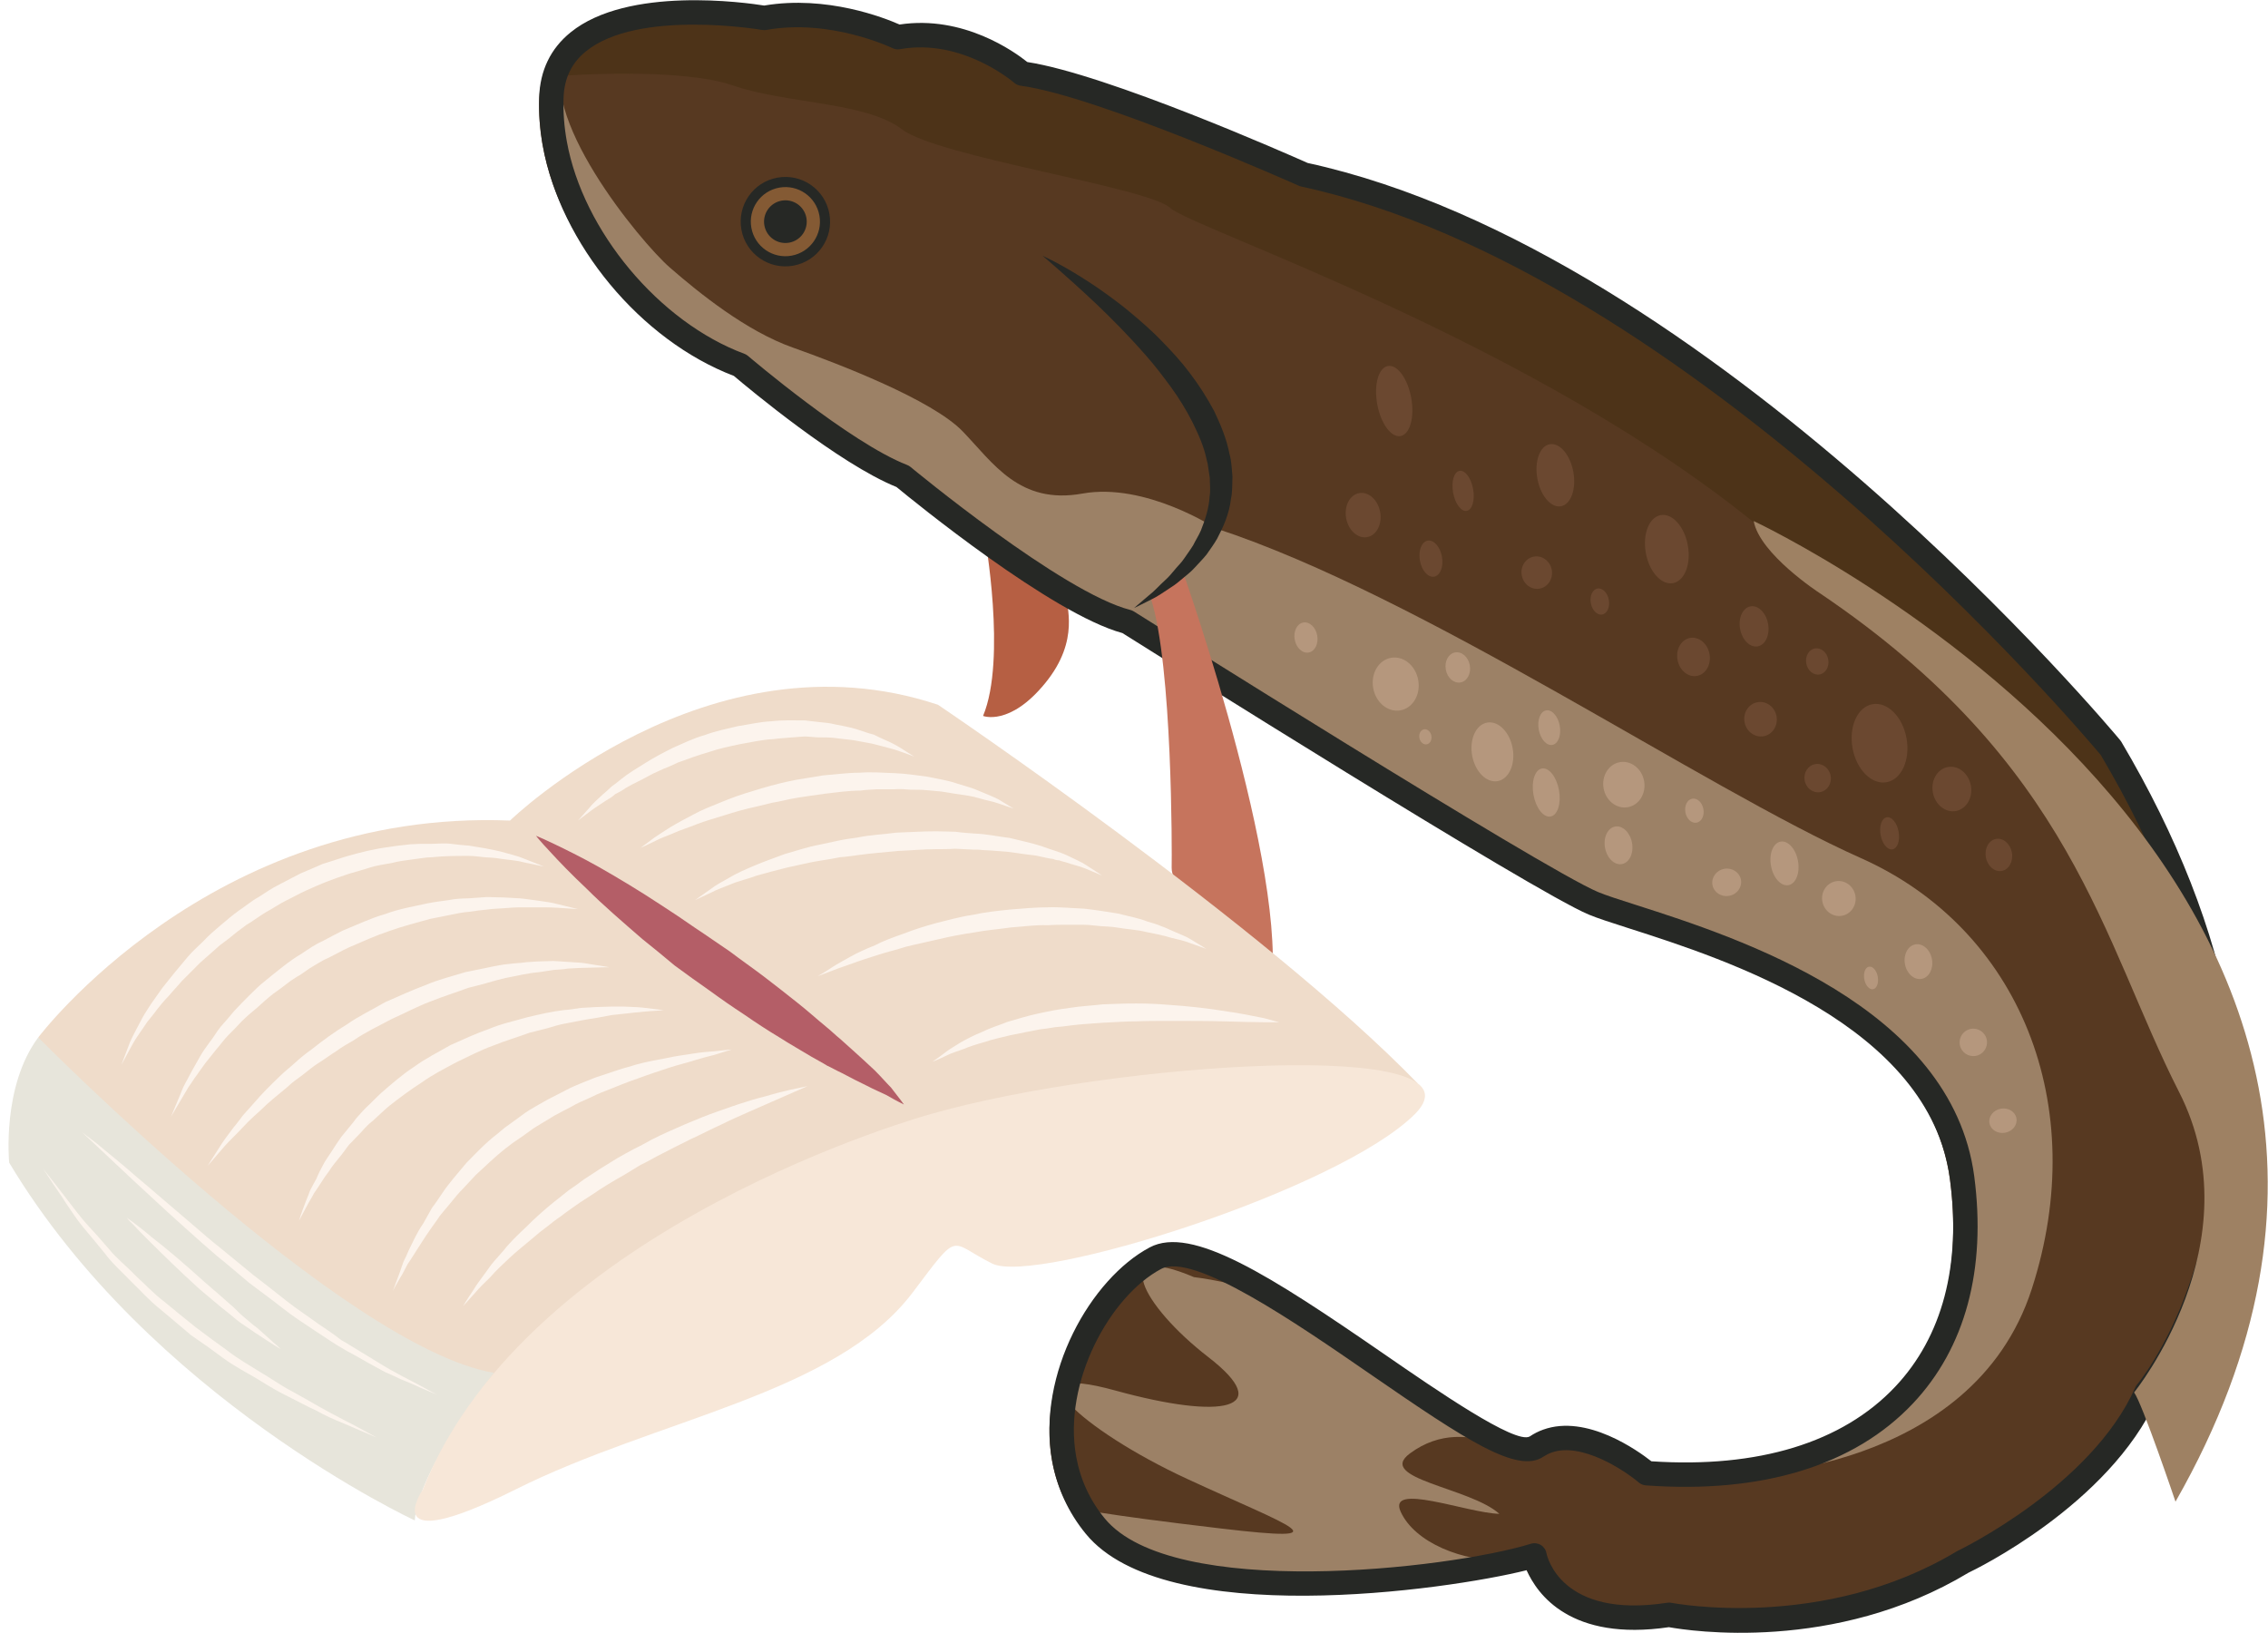 <?xml version="1.0" encoding="UTF-8" standalone="no"?>
<!-- Created with Inkscape (http://www.inkscape.org/) -->

<svg
   xmlns:dc="http://purl.org/dc/elements/1.1/"
   xmlns:cc="http://creativecommons.org/ns#"
   xmlns:rdf="http://www.w3.org/1999/02/22-rdf-syntax-ns#"
   xmlns:svg="http://www.w3.org/2000/svg"
   xmlns="http://www.w3.org/2000/svg"
   xmlns:sodipodi="http://sodipodi.sourceforge.net/DTD/sodipodi-0.dtd"
   xmlns:inkscape="http://www.inkscape.org/namespaces/inkscape"
   width="1344.863mm"
   height="968.295mm"
   viewBox="0 0 1344.863 968.295"
   version="1.1"
   id="svg8"
   inkscape:version="0.92.4 (5da689c313, 2019-01-14)"
   sodipodi:docname="Mník filet.svg">
  <defs
     id="defs2">
    <style
       type="text/css"
       id="style2">
   <![CDATA[
    .fil2 {fill:#F7E7D8;fill-rule:nonzero}
    .fil1 {fill:#E7E5DB;fill-rule:nonzero}
    .fil7 {fill:black;fill-rule:nonzero}
    .fil10 {fill:#3D3633;fill-rule:nonzero}
    .fil9 {fill:#3F3936;fill-rule:nonzero}
    .fil6 {fill:#443D3A;fill-rule:nonzero}
    .fil5 {fill:#9E8F85;fill-rule:nonzero}
    .fil8 {fill:#AAA5A2;fill-rule:nonzero}
    .fil3 {fill:#B45E67;fill-rule:nonzero}
    .fil0 {fill:#EFDCCA;fill-rule:nonzero}
    .fil4 {fill:#FCF4ED;fill-rule:nonzero}
   ]]>
  </style>
    <style
       type="text/css"
       id="style2-9">
   <![CDATA[
    .fil18 {fill:#201C11;fill-rule:nonzero}
    .fil16 {fill:#3D2D0E;fill-rule:nonzero}
    .fil10 {fill:#442F1E;fill-rule:nonzero}
    .fil22 {fill:#514424;fill-rule:nonzero}
    .fil15 {fill:#544219;fill-rule:nonzero}
    .fil9 {fill:#605232;fill-rule:nonzero}
    .fil20 {fill:#756740;fill-rule:nonzero}
    .fil25 {fill:#77644D;fill-rule:nonzero}
    .fil17 {fill:#846939;fill-rule:nonzero}
    .fil24 {fill:#876348;fill-rule:nonzero}
    .fil12 {fill:#938675;fill-rule:nonzero}
    .fil8 {fill:#998C6C;fill-rule:nonzero}
    .fil19 {fill:#9B7359;fill-rule:nonzero}
    .fil11 {fill:#9E9078;fill-rule:nonzero}
    .fil13 {fill:#A7A090;fill-rule:nonzero}
    .fil14 {fill:#BCB5A4;fill-rule:nonzero}
    .fil3 {fill:#BDAA88;fill-rule:nonzero}
    .fil4 {fill:#CCB081;fill-rule:nonzero}
    .fil6 {fill:#CFB484;fill-rule:nonzero}
    .fil23 {fill:#D6C5AE;fill-rule:nonzero}
    .fil5 {fill:#D9A882;fill-rule:nonzero}
    .fil21 {fill:#E2D8C3;fill-rule:nonzero}
    .fil7 {fill:#E6C0A8;fill-rule:nonzero}
    .fil1 {fill:#EBD1A4;fill-rule:nonzero}
    .fil2 {fill:#EBDDC5;fill-rule:nonzero}
    .fil0 {fill:#F7ECD9;fill-rule:nonzero}
   ]]>
  </style>
    <style
       type="text/css"
       id="style2-1">
   <![CDATA[
    .fil12 {fill:#030002;fill-rule:nonzero}
    .fil6 {fill:#1F1D10;fill-rule:nonzero}
    .fil13 {fill:#333333;fill-rule:nonzero}
    .fil7 {fill:#533E2D;fill-rule:nonzero}
    .fil2 {fill:#5B4332;fill-rule:nonzero}
    .fil10 {fill:#8E6339;fill-rule:nonzero}
    .fil9 {fill:#93792F;fill-rule:nonzero}
    .fil8 {fill:#937F4C;fill-rule:nonzero}
    .fil0 {fill:#9E9087;fill-rule:nonzero}
    .fil5 {fill:#AD8253;fill-rule:nonzero}
    .fil11 {fill:#B27C42;fill-rule:nonzero}
    .fil4 {fill:#BDAF80;fill-rule:nonzero}
    .fil3 {fill:#D15924;fill-rule:nonzero}
    .fil1 {fill:#F2E6DF;fill-rule:nonzero}
    .fil14 {fill:white;fill-rule:nonzero}
   ]]>
  </style>
    <style
       type="text/css"
       id="style2-2">
   <![CDATA[
    .fil2 {fill:#F7E7D8;fill-rule:nonzero}
    .fil1 {fill:#E7E5DB;fill-rule:nonzero}
    .fil7 {fill:black;fill-rule:nonzero}
    .fil10 {fill:#3D3633;fill-rule:nonzero}
    .fil9 {fill:#3F3936;fill-rule:nonzero}
    .fil6 {fill:#443D3A;fill-rule:nonzero}
    .fil5 {fill:#9E8F85;fill-rule:nonzero}
    .fil8 {fill:#AAA5A2;fill-rule:nonzero}
    .fil3 {fill:#B45E67;fill-rule:nonzero}
    .fil0 {fill:#EFDCCA;fill-rule:nonzero}
    .fil4 {fill:#FCF4ED;fill-rule:nonzero}
   ]]>
  </style>
    <style
       type="text/css"
       id="style2-5">
   <![CDATA[
    .fil1 {fill:#DB9D77;fill-rule:nonzero}
    .fil2 {fill:#CE8963;fill-rule:nonzero}
    .fil0 {fill:#DEB194;fill-rule:nonzero}
    .fil4 {fill:#EACED5;fill-rule:nonzero}
    .fil3 {fill:#EFD8DB;fill-rule:nonzero}
   ]]>
  </style>
    <style
       type="text/css"
       id="style2-0">
   <![CDATA[
    .fil18 {fill:#201C11;fill-rule:nonzero}
    .fil16 {fill:#3D2D0E;fill-rule:nonzero}
    .fil10 {fill:#442F1E;fill-rule:nonzero}
    .fil22 {fill:#514424;fill-rule:nonzero}
    .fil15 {fill:#544219;fill-rule:nonzero}
    .fil9 {fill:#605232;fill-rule:nonzero}
    .fil20 {fill:#756740;fill-rule:nonzero}
    .fil25 {fill:#77644D;fill-rule:nonzero}
    .fil17 {fill:#846939;fill-rule:nonzero}
    .fil24 {fill:#876348;fill-rule:nonzero}
    .fil12 {fill:#938675;fill-rule:nonzero}
    .fil8 {fill:#998C6C;fill-rule:nonzero}
    .fil19 {fill:#9B7359;fill-rule:nonzero}
    .fil11 {fill:#9E9078;fill-rule:nonzero}
    .fil13 {fill:#A7A090;fill-rule:nonzero}
    .fil14 {fill:#BCB5A4;fill-rule:nonzero}
    .fil3 {fill:#BDAA88;fill-rule:nonzero}
    .fil4 {fill:#CCB081;fill-rule:nonzero}
    .fil6 {fill:#CFB484;fill-rule:nonzero}
    .fil23 {fill:#D6C5AE;fill-rule:nonzero}
    .fil5 {fill:#D9A882;fill-rule:nonzero}
    .fil21 {fill:#E2D8C3;fill-rule:nonzero}
    .fil7 {fill:#E6C0A8;fill-rule:nonzero}
    .fil1 {fill:#EBD1A4;fill-rule:nonzero}
    .fil2 {fill:#EBDDC5;fill-rule:nonzero}
    .fil0 {fill:#F7ECD9;fill-rule:nonzero}
   ]]>
  </style>
    <style
       type="text/css"
       id="style2-4">
   <![CDATA[
    .fil2 {fill:#F7E7D8;fill-rule:nonzero}
    .fil1 {fill:#E7E5DB;fill-rule:nonzero}
    .fil7 {fill:black;fill-rule:nonzero}
    .fil10 {fill:#3D3633;fill-rule:nonzero}
    .fil9 {fill:#3F3936;fill-rule:nonzero}
    .fil6 {fill:#443D3A;fill-rule:nonzero}
    .fil5 {fill:#9E8F85;fill-rule:nonzero}
    .fil8 {fill:#AAA5A2;fill-rule:nonzero}
    .fil3 {fill:#B45E67;fill-rule:nonzero}
    .fil0 {fill:#EFDCCA;fill-rule:nonzero}
    .fil4 {fill:#FCF4ED;fill-rule:nonzero}
   ]]>
  </style>
  </defs>
  <sodipodi:namedview
     id="base"
     pagecolor="#ffffff"
     bordercolor="#666666"
     borderopacity="1.0"
     inkscape:pageopacity="0.0"
     inkscape:pageshadow="2"
     inkscape:zoom="0.0875"
     inkscape:cx="2182.6686"
     inkscape:cy="1928.8975"
     inkscape:document-units="mm"
     inkscape:current-layer="g3575"
     showgrid="false"
     inkscape:window-width="1920"
     inkscape:window-height="1001"
     inkscape:window-x="-9"
     inkscape:window-y="-9"
     inkscape:window-maximized="1" />
  <g
     inkscape:label="Vrstva 1"
     inkscape:groupmode="layer"
     id="layer1"
     transform="translate(622.172,286.207)">
    <g
       id="g3575"
       transform="matrix(1.894,0,0,-1.894,-131.428,292.18)">
 
 
 

 
 

 
 

 
 
 

 
 

 
 
<g
   id="g3103"
   transform="matrix(3.469,0,0,3.469,49.177,137.608)">
  <path
     d="m 0,0 c 0,0 2.004,-11.105 -0.145,-16.249 0,0 2.413,-0.963 5.617,2.973 3.206,3.935 1.806,7.038 1.931,7.899 L 5.466,0.705 Z"
     style="fill:#b65f43;fill-opacity:1;fill-rule:nonzero;stroke:none"
     id="path3105"
     inkscape:connector-curvature="0" />
</g>
<g
   id="g3107"
   transform="matrix(3.469,0,0,3.469,-23.646,299.112)">
  <path
     d="m 0,0 c 0,0 -18.868,3.307 -19.211,-7.196 -0.341,-10.504 8.247,-20.887 17.039,-24.149 0,0 9.262,-7.928 14.676,-10.026 0,0 13.82,-11.491 20.267,-13.124 0,0 36.921,-23.261 42.065,-25.409 5.142,-2.149 31.007,-7.546 33.275,-24.758 2.268,-17.21 -8.627,-28.126 -28.467,-26.674 0,0 -5.051,4.312 -8.969,2.895 -0.335,-0.12 -0.661,-0.283 -0.975,-0.495 -3.99,-2.678 -28.012,20.394 -34.392,17.006 -6.38,-3.389 -12.232,-15.912 -5.422,-24.193 6.808,-8.279 33.006,-4.668 39.631,-2.634 0,0 1.271,-7.043 12.154,-5.358 0,0 13.931,-2.799 26.543,4.792 0,0 12.367,5.867 16.538,15.291 0,0 18.49,21.517 -3.226,58.15 0,0 -36.156,43.816 -72.825,51.739 0,0 -18.256,8.173 -25.419,9.117 0,0 -4.991,4.413 -11.219,3.288 0,0 -5.831,2.86 -12.063,1.738"
     style="fill:#573921;fill-opacity:1;fill-rule:nonzero;stroke:none"
     id="path3109"
     inkscape:connector-curvature="0" />
</g>
<g
   id="g3111"
   transform="matrix(3.469,0,0,3.469,284.696,-156.578)">
  <path
     d="m 0,0 c 0,0 21.22,0.195 26.606,16.829 5.389,16.636 -1.115,32.521 -15.409,38.891 -14.296,6.37 -39.506,23.634 -58.231,29.762 0,0 -6.345,4.168 -12.034,3.142 -5.688,-1.027 -8.046,2.742 -10.799,5.602 -2.754,2.859 -11.169,6.094 -15.354,7.578 -4.18,1.481 -8.436,4.909 -11.092,7.224 -2.656,2.32 -12.315,13.999 -9.354,19.288 0,0 -5.87,-7.77 7.406,-22.435 0,0 3.187,-3.716 8.298,-5.682 0,0 10.442,-8.275 14.673,-10.028 0,0 11.706,-9.074 20.269,-13.122 0,0 15.374,-9.252 17.023,-10.632 0,0 23.22,-13.988 25.04,-14.777 0,0 15.627,-4.452 24.899,-10.888 0,0 7.834,-5.439 8.302,-15.003 0,0 0.922,-11.302 -4.293,-17.277 C 15.95,8.472 10.932,1.415 0,0"
     style="fill:#9c8166;fill-opacity:1;fill-rule:nonzero;stroke:none"
     id="path3113"
     inkscape:connector-curvature="0" />
</g>
<g
   id="g3115"
   transform="matrix(3.469,0,0,3.469,213.455,-147.129)">
  <path
     d="m 0,0 c 0,0 6.472,-7.968 0.231,-10.585 0,0 -30.436,-6.985 -39.103,4.875 0,0 1.576,-0.462 12.816,-1.788 11.24,-1.328 6.516,0.057 -3.048,4.483 -9.561,4.426 -16.282,10.674 -6.47,7.969 9.809,-2.704 14.472,-1.678 8.406,3.01 -6.067,4.685 -8.979,10.497 -1.304,7.222 0,0 4.38,-0.515 6.66,-1.782 0,0 18.136,-11.642 21.812,-13.404"
     style="fill:#9c8166;fill-opacity:1;fill-rule:nonzero;stroke:none"
     id="path3117"
     inkscape:connector-curvature="0" />
</g>
<g
   id="g3119"
   transform="matrix(3.469,0,0,3.469,-10.727,222.207)">
  <path
     d="m 0,0 c -2.194,-0.396 -4.293,1.062 -4.688,3.255 -0.396,2.193 1.06,4.293 3.253,4.689 C 0.759,8.34 2.858,6.882 3.253,4.688 3.649,2.495 2.192,0.396 0,0"
     style="fill:#262825;fill-opacity:1;fill-rule:nonzero;stroke:none"
     id="path3121"
     inkscape:connector-curvature="0" />
</g>
<g
   id="g3123"
   transform="matrix(3.469,0,0,3.469,233.994,-156.999)">
  <path
     d="m 0,0 c -3.799,0.932 -9.496,6.116 -14.901,2.116 -3.095,-2.291 5.438,-3.068 8.073,-5.449 -2.88,0.064 -10.164,2.915 -8.896,0.171 2.567,-5.552 17.204,-6.933 16.603,2.293 0.921,-1.33 1.905,-2.612 2.954,-3.846"
     style="fill:#573921;fill-opacity:1;fill-rule:nonzero;stroke:none"
     id="path3125"
     inkscape:connector-curvature="0" />
</g>
<g
   id="g3127"
   transform="matrix(3.469,0,0,3.469,-11.293,225.334)">
  <path
     d="m 0,0 c -1.695,-0.307 -3.317,0.82 -3.625,2.517 -0.306,1.696 0.82,3.317 2.517,3.624 C 0.588,6.446 2.21,5.322 2.516,3.625 2.822,1.929 1.695,0.306 0,0"
     style="fill:#845a34;fill-opacity:1;fill-rule:nonzero;stroke:none"
     id="path3129"
     inkscape:connector-curvature="0" />
</g>
<g
   id="g3131"
   transform="matrix(3.469,0,0,3.469,-12.031,229.406)">
  <path
     d="M 0,0 C -1.048,-0.188 -2.049,0.507 -2.237,1.555 -2.427,2.603 -1.73,3.603 -0.683,3.792 0.364,3.981 1.365,3.285 1.555,2.239 1.743,1.192 1.049,0.19 0,0"
     style="fill:#262825;fill-opacity:1;fill-rule:nonzero;stroke:none"
     id="path3133"
     inkscape:connector-curvature="0" />
</g>
<g
   id="g3135"
   transform="matrix(3.469,0,0,3.469,-82.594,281.68)">
  <path
     d="m 0,0 c 0,0 10.488,0.775 15.262,-0.881 4.774,-1.655 12.01,-1.468 15.258,-3.958 3.247,-2.491 22.198,-5.224 24.214,-7.097 2.016,-1.873 33.243,-12.177 53.654,-29.19 l 23.092,-17.926 13.735,-21.854 3.836,-2.662 c 0,0 -5.174,16.266 -9.448,22.906 0,0 -19.69,22.316 -33.096,31.503 0,0 -18.665,15.089 -38.82,19.842 0,0 -18.145,8.332 -26.33,9.51 0,0 -5.397,4.34 -11.221,3.288 0,0 -6.31,3.195 -12.06,1.738 0,0 -11.888,2.332 -16.718,-1.898 C 1.358,3.321 -1.167,1.048 0,0"
     style="fill:#4d3318;fill-opacity:1;fill-rule:nonzero;stroke:none"
     id="path3137"
     inkscape:connector-curvature="0" />
</g>
<g
   id="g3139"
   transform="matrix(3.469,0,0,3.469,398.601,69.01)">
  <path
     d="m 0,0 c -1.593,1.905 -36.928,43.688 -72.156,51.302 -0.075,0.015 -0.147,0.039 -0.218,0.071 -0.18,0.082 -18.189,8.116 -25.112,9.03 -0.215,0.027 -0.419,0.12 -0.582,0.266 -0.047,0.039 -4.689,4.043 -10.3,3.029 -0.23,-0.041 -0.469,-0.008 -0.679,0.094 -0.055,0.029 -5.598,2.687 -11.381,1.643 -0.127,-0.023 -0.257,-0.022 -0.385,0 -0.112,0.02 -11.193,1.9 -15.906,-1.935 -1.298,-1.055 -1.958,-2.433 -2.016,-4.213 -0.04,-1.279 0.058,-2.595 0.297,-3.914 1.457,-8.08 8.346,-16.318 16.024,-19.165 0.122,-0.045 0.235,-0.111 0.333,-0.196 0.092,-0.078 9.184,-7.83 14.358,-9.839 0.112,-0.043 0.215,-0.103 0.306,-0.178 0.136,-0.114 13.702,-11.349 19.835,-12.903 0.111,-0.028 0.218,-0.074 0.316,-0.135 0.37,-0.232 36.9,-23.236 41.901,-25.325 0.72,-0.303 1.917,-0.684 3.43,-1.168 9.178,-2.94 28.454,-9.132 30.514,-24.462 1.108,-8.42 -0.805,-15.519 -5.533,-20.527 -5.283,-5.602 -13.621,-8.158 -24.108,-7.39 -0.232,0.018 -0.455,0.109 -0.632,0.261 -1.275,1.083 -5.172,3.676 -7.881,2.697 -0.258,-0.094 -0.503,-0.219 -0.734,-0.372 -2.331,-1.563 -6.947,1.472 -15.581,7.427 -6.761,4.664 -16.024,11.052 -18.911,9.52 -4.619,-2.455 -8.88,-10.217 -7.669,-16.931 0.376,-2.083 1.244,-3.964 2.581,-5.59 6.072,-7.383 30.952,-4.586 38.457,-2.283 0.302,0.094 0.629,0.052 0.898,-0.111 0.268,-0.163 0.454,-0.434 0.509,-0.746 0.047,-0.235 1.29,-5.951 10.903,-4.464 0.127,0.02 0.258,0.017 0.385,-0.01 0.134,-0.025 13.679,-2.613 25.758,4.658 0.215,0.106 12.146,5.862 16.1,14.792 0.042,0.097 0.101,0.189 0.171,0.271 0.1,0.115 9.939,11.936 6.228,32.496 C 8.106,-16.463 4.902,-8.287 0,0 m -140.604,54.98 v 0.001 c -0.266,1.472 -0.377,2.945 -0.331,4.378 0.08,2.421 1.03,4.391 2.829,5.852 5.177,4.207 15.849,2.686 17.479,2.426 5.651,0.952 10.864,-1.115 12.218,-1.713 5.757,0.874 10.387,-2.467 11.531,-3.385 7.213,-1.102 23.677,-8.386 25.3,-9.109 C -34.997,45.45 1.389,1.779 1.752,1.338 1.789,1.295 1.821,1.249 1.851,1.2 c 5.06,-8.541 8.371,-16.989 9.836,-25.109 3.74,-20.719 -5.441,-32.754 -6.618,-34.192 -4.343,-9.599 -16.49,-15.453 -17.007,-15.696 -12.077,-7.274 -25.207,-5.245 -27.037,-4.916 -8.885,-1.307 -11.9,2.999 -12.835,5.142 -7.234,-1.812 -32.638,-5.416 -39.779,3.269 -1.578,1.919 -2.603,4.14 -3.047,6.599 -1.416,7.844 3.502,16.45 8.804,19.265 3.784,2.01 10.847,-2.515 21.191,-9.651 4.706,-3.245 11.817,-8.148 13.106,-7.412 0.378,0.255 0.786,0.463 1.213,0.615 3.931,1.422 8.559,-1.908 9.764,-2.855 9.641,-0.641 17.244,1.683 22.003,6.726 4.259,4.51 5.97,10.988 4.949,18.729 -1.844,13.935 -20.24,19.849 -28.998,22.651 -1.566,0.502 -2.802,0.898 -3.609,1.235 -5.058,2.113 -39.212,23.596 -42.084,25.404 -6.393,1.745 -18.861,11.922 -20.391,13.183 -5.22,2.105 -13.427,8.968 -14.675,10.026 -8.408,3.205 -15.642,11.906 -17.241,20.767"
     style="fill:#262825;fill-opacity:1;fill-rule:nonzero;stroke:none"
     id="path3141"
     inkscape:connector-curvature="0" />
</g>
<g
   id="g3143"
   transform="matrix(3.469,0,0,3.469,289.944,142.249)">
  <path
     d="m 0,0 c 0,0 69.944,-32.682 38.067,-88.498 0,0 -2.999,8.874 -3.736,9.858 0,0 10.981,13.544 4.056,27.119 -6.924,13.57 -9.54,29.6 -32.463,45.04 0,0 -5.387,3.502 -5.924,6.481"
     style="fill:#9e8163;fill-opacity:1;fill-rule:nonzero;stroke:none"
     id="path3145"
     inkscape:connector-curvature="0" />
</g>
<g
   id="g3147"
   transform="matrix(3.469,0,0,3.469,264.666,122.809)">
  <path
     d="M 0,0 C -1.048,-0.189 -2.144,1.032 -2.45,2.729 -2.756,4.424 -2.155,5.949 -1.107,6.14 -0.061,6.329 1.036,5.108 1.342,3.413 1.648,1.718 1.049,0.188 0,0"
     style="fill:#6b4830;fill-opacity:1;fill-rule:nonzero;stroke:none"
     id="path3149"
     inkscape:connector-curvature="0" />
</g>
<g
   id="g3151"
   transform="matrix(3.469,0,0,3.469,291.197,103.016)">
  <path
     d="m 0,0 c -0.697,-0.126 -1.408,0.582 -1.589,1.577 -0.18,0.998 0.241,1.907 0.938,2.034 C 0.047,3.737 0.758,3.032 0.938,2.035 1.118,1.037 0.699,0.126 0,0"
     style="fill:#6b4830;fill-opacity:1;fill-rule:nonzero;stroke:none"
     id="path3153"
     inkscape:connector-curvature="0" />
</g>
<g
   id="g3155"
   transform="matrix(3.469,0,0,3.469,310.577,94.227)">
  <path
     d="M 0,0 C -0.55,-0.1 -1.087,0.346 -1.204,0.995 -1.32,1.643 -0.972,2.248 -0.424,2.348 0.125,2.445 0.664,2 0.78,1.353 0.897,0.704 0.549,0.099 0,0"
     style="fill:#6b4830;fill-opacity:1;fill-rule:nonzero;stroke:none"
     id="path3157"
     inkscape:connector-curvature="0" />
</g>
<g
   id="g3159"
   transform="matrix(3.469,0,0,3.469,272.173,93.763)">
  <path
     d="M 0,0 C -0.798,-0.144 -1.583,0.508 -1.754,1.455 -1.925,2.4 -1.417,3.285 -0.619,3.43 0.179,3.573 0.964,2.921 1.135,1.977 1.305,1.029 0.798,0.144 0,0"
     style="fill:#6b4830;fill-opacity:1;fill-rule:nonzero;stroke:none"
     id="path3161"
     inkscape:connector-curvature="0" />
</g>
<g
   id="g3163"
   transform="matrix(3.469,0,0,3.469,293.044,74.885)">
  <path
     d="M 0,0 C -0.798,-0.144 -1.567,0.428 -1.721,1.275 -1.874,2.122 -1.351,2.927 -0.553,3.07 0.244,3.215 1.014,2.645 1.168,1.796 1.321,0.949 0.799,0.145 0,0"
     style="fill:#6b4830;fill-opacity:1;fill-rule:nonzero;stroke:none"
     id="path3165"
     inkscape:connector-curvature="0" />
</g>
<g
   id="g3167"
   transform="matrix(3.469,0,0,3.469,229.593,146.881)">
  <path
     d="M 0,0 C -0.896,-0.163 -1.851,0.96 -2.129,2.505 -2.409,4.052 -1.905,5.437 -1.01,5.599 -0.112,5.76 0.841,4.638 1.121,3.092 1.4,1.546 0.898,0.162 0,0"
     style="fill:#6b4830;fill-opacity:1;fill-rule:nonzero;stroke:none"
     id="path3169"
     inkscape:connector-curvature="0" />
</g>
<g
   id="g3171"
   transform="matrix(3.469,0,0,3.469,200.1,145.438)">
  <path
     d="M 0,0 C -0.499,-0.091 -1.049,0.646 -1.229,1.644 -1.408,2.641 -1.15,3.522 -0.651,3.611 -0.153,3.702 0.397,2.967 0.576,1.969 0.758,0.972 0.5,0.091 0,0"
     style="fill:#6b4830;fill-opacity:1;fill-rule:nonzero;stroke:none"
     id="path3173"
     inkscape:connector-curvature="0" />
</g>
<g
   id="g3175"
   transform="matrix(3.469,0,0,3.469,222.929,121.101)">
  <path
     d="M 0,0 C -0.748,-0.137 -1.471,0.4 -1.614,1.201 -1.76,1.997 -1.27,2.754 -0.521,2.889 0.227,3.023 0.949,2.486 1.094,1.689 1.237,0.89 0.747,0.134 0,0"
     style="fill:#6b4830;fill-opacity:1;fill-rule:nonzero;stroke:none"
     id="path3177"
     inkscape:connector-curvature="0" />
</g>
<g
   id="g3179"
   transform="matrix(3.469,0,0,3.469,242.508,112.99)">
  <path
     d="M 0,0 C -0.449,-0.082 -0.907,0.379 -1.025,1.026 -1.143,1.673 -0.873,2.267 -0.424,2.347 0.023,2.429 0.483,1.968 0.601,1.319 0.717,0.673 0.447,0.079 0,0"
     style="fill:#6b4830;fill-opacity:1;fill-rule:nonzero;stroke:none"
     id="path3181"
     inkscape:connector-curvature="0" />
</g>
<g
   id="g3183"
   transform="matrix(3.469,0,0,3.469,331.545,60.489)">
  <path
     d="M 0,0 C -1.346,-0.243 -2.722,1.137 -3.073,3.082 -3.424,5.025 -2.617,6.8 -1.271,7.041 0.074,7.285 1.451,5.906 1.802,3.962 2.153,2.016 1.346,0.242 0,0"
     style="fill:#6b4830;fill-opacity:1;fill-rule:nonzero;stroke:none"
     id="path3185"
     inkscape:connector-curvature="0" />
</g>
<g
   id="g3187"
   transform="matrix(3.469,0,0,3.469,353.225,51.467)">
  <path
     d="m 0,0 c -0.946,-0.172 -1.875,0.581 -2.074,1.678 -0.198,1.095 0.41,2.124 1.358,2.295 C 0.23,4.145 1.159,3.392 1.358,2.297 1.556,1.199 0.948,0.171 0,0"
     style="fill:#6b4830;fill-opacity:1;fill-rule:nonzero;stroke:none"
     id="path3189"
     inkscape:connector-curvature="0" />
</g>
<g
   id="g3191"
   transform="matrix(3.469,0,0,3.469,367.611,32.714)">
  <path
     d="M 0,0 C -0.649,-0.117 -1.291,0.435 -1.436,1.233 -1.579,2.031 -1.171,2.772 -0.521,2.89 0.125,3.007 0.768,2.455 0.912,1.658 1.056,0.858 0.647,0.117 0,0"
     style="fill:#6b4830;fill-opacity:1;fill-rule:nonzero;stroke:none"
     id="path3193"
     inkscape:connector-curvature="0" />
</g>
<g
   id="g3195"
   transform="matrix(3.469,0,0,3.469,333.399,39.477)">
  <path
     d="M 0,0 C -0.448,-0.08 -0.929,0.501 -1.075,1.298 -1.218,2.097 -0.971,2.809 -0.521,2.89 -0.073,2.971 0.407,2.391 0.553,1.591 0.696,0.794 0.449,0.081 0,0"
     style="fill:#6b4830;fill-opacity:1;fill-rule:nonzero;stroke:none"
     id="path3197"
     inkscape:connector-curvature="0" />
</g>
<g
   id="g3199"
   transform="matrix(3.469,0,0,3.469,310.76,57.389)">
  <path
     d="M 0,0 C -0.648,-0.117 -1.275,0.354 -1.401,1.05 -1.526,1.749 -1.104,2.41 -0.457,2.526 0.19,2.644 0.819,2.173 0.944,1.475 1.071,0.776 0.647,0.116 0,0"
     style="fill:#6b4830;fill-opacity:1;fill-rule:nonzero;stroke:none"
     id="path3201"
     inkscape:connector-curvature="0" />
</g>
<g
   id="g3203"
   transform="matrix(3.469,0,0,3.469,168.923,137.225)">
  <path
     d="m 0,0 c -0.85,-0.154 -1.697,0.611 -1.895,1.709 -0.2,1.096 0.327,2.108 1.176,2.262 C 0.129,4.124 0.976,3.359 1.174,2.263 1.373,1.165 0.847,0.152 0,0"
     style="fill:#6b4830;fill-opacity:1;fill-rule:nonzero;stroke:none"
     id="path3205"
     inkscape:connector-curvature="0" />
</g>
<g
   id="g3207"
   transform="matrix(3.469,0,0,3.469,189.912,124.838)">
  <path
     d="m 0,0 c -0.55,-0.099 -1.126,0.55 -1.287,1.447 -0.161,0.896 0.15,1.705 0.699,1.804 C -0.039,3.35 0.538,2.701 0.7,1.805 0.86,0.908 0.548,0.1 0,0"
     style="fill:#6b4830;fill-opacity:1;fill-rule:nonzero;stroke:none"
     id="path3209"
     inkscape:connector-curvature="0" />
</g>
<g
   id="g3211"
   transform="matrix(3.469,0,0,3.469,179.379,168.862)">
  <path
     d="M 0,0 C -0.848,-0.152 -1.791,1.138 -2.106,2.884 -2.421,4.63 -1.989,6.168 -1.143,6.321 -0.293,6.475 0.648,5.184 0.964,3.438 1.278,1.691 0.848,0.153 0,0"
     style="fill:#6b4830;fill-opacity:1;fill-rule:nonzero;stroke:none"
     id="path3213"
     inkscape:connector-curvature="0" />
</g>
<g
   id="g3215"
   transform="matrix(3.469,0,0,3.469,250.561,52.67)">
  <path
     d="M 0,0 C -1.009,-0.183 -1.992,0.579 -2.194,1.7 -2.396,2.822 -1.742,3.881 -0.732,4.063 0.276,4.244 1.259,3.482 1.462,2.36 1.663,1.239 1.01,0.183 0,0"
     style="fill:#b5977d;fill-opacity:1;fill-rule:nonzero;stroke:none"
     id="path3217"
     inkscape:connector-curvature="0" />
</g>
<g
   id="g3219"
   transform="matrix(3.469,0,0,3.469,272.055,47.818)">
  <path
     d="M 0,0 C -0.447,-0.082 -0.899,0.337 -1.008,0.936 -1.115,1.535 -0.84,2.085 -0.391,2.166 0.058,2.247 0.51,1.827 0.617,1.229 0.727,0.63 0.449,0.08 0,0"
     style="fill:#b5977d;fill-opacity:1;fill-rule:nonzero;stroke:none"
     id="path3221"
     inkscape:connector-curvature="0" />
</g>
<g
   id="g3223"
   transform="matrix(3.469,0,0,3.469,248.681,34.859)">
  <path
     d="M 0,0 C -0.673,-0.12 -1.354,0.54 -1.524,1.474 -1.693,2.409 -1.284,3.266 -0.61,3.386 0.062,3.508 0.744,2.85 0.913,1.914 1.083,0.979 0.674,0.123 0,0"
     style="fill:#b5977d;fill-opacity:1;fill-rule:nonzero;stroke:none"
     id="path3225"
     inkscape:connector-curvature="0" />
</g>
<g
   id="g3227"
   transform="matrix(3.469,0,0,3.469,300.819,28.259)">
  <path
     d="M 0,0 C -0.673,-0.12 -1.379,0.66 -1.574,1.745 -1.771,2.829 -1.384,3.808 -0.71,3.929 -0.038,4.05 0.667,3.269 0.862,2.186 1.058,1.101 0.671,0.122 0,0"
     style="fill:#b5977d;fill-opacity:1;fill-rule:nonzero;stroke:none"
     id="path3229"
     inkscape:connector-curvature="0" />
</g>
<g
   id="g3231"
   transform="matrix(3.469,0,0,3.469,317.583,18.677)">
  <path
     d="M 0,0 C -0.822,-0.148 -1.614,0.428 -1.771,1.289 -1.926,2.147 -1.386,2.965 -0.562,3.113 0.262,3.263 1.053,2.686 1.208,1.826 1.363,0.967 0.824,0.148 0,0"
     style="fill:#b5977d;fill-opacity:1;fill-rule:nonzero;stroke:none"
     id="path3233"
     inkscape:connector-curvature="0" />
</g>
<g
   id="g3235"
   transform="matrix(3.469,0,0,3.469,282.256,24.915)">
  <path
     d="M 0,0 C -0.712,-0.128 -1.386,0.313 -1.507,0.986 -1.629,1.66 -1.15,2.31 -0.44,2.438 0.271,2.566 0.943,2.124 1.066,1.451 1.187,0.777 0.711,0.128 0,0"
     style="fill:#b5977d;fill-opacity:1;fill-rule:nonzero;stroke:none"
     id="path3237"
     inkscape:connector-curvature="0" />
</g>
<g
   id="g3239"
   transform="matrix(3.469,0,0,3.469,209.793,60.831)">
  <path
     d="m 0,0 c -1.009,-0.182 -2.043,0.854 -2.306,2.311 -0.263,1.458 0.342,2.79 1.353,2.971 C 0.056,5.464 1.087,4.429 1.35,2.971 1.614,1.514 1.009,0.183 0,0"
     style="fill:#b5977d;fill-opacity:1;fill-rule:nonzero;stroke:none"
     id="path3241"
     inkscape:connector-curvature="0" />
</g>
<g
   id="g3243"
   transform="matrix(3.469,0,0,3.469,226.347,49.753)">
  <path
     d="m 0,0 c -0.637,-0.115 -1.326,0.764 -1.542,1.959 -0.216,1.196 0.122,2.26 0.76,2.375 C -0.147,4.448 0.543,3.571 0.76,2.374 0.976,1.178 0.636,0.114 0,0"
     style="fill:#b5977d;fill-opacity:1;fill-rule:nonzero;stroke:none"
     id="path3245"
     inkscape:connector-curvature="0" />
</g>
<g
   id="g3247"
   transform="matrix(3.469,0,0,3.469,226.906,72.168)">
  <path
     d="m 0,0 c -0.522,-0.095 -1.073,0.526 -1.229,1.386 -0.154,0.861 0.144,1.635 0.668,1.73 C -0.039,3.211 0.512,2.59 0.666,1.729 0.823,0.869 0.524,0.095 0,0"
     style="fill:#b5977d;fill-opacity:1;fill-rule:nonzero;stroke:none"
     id="path3249"
     inkscape:connector-curvature="0" />
</g>
<g
   id="g3251"
   transform="matrix(3.469,0,0,3.469,179.348,82.993)">
  <path
     d="M 0,0 C -1.122,-0.203 -2.224,0.694 -2.459,2.003 -2.694,3.312 -1.978,4.537 -0.855,4.739 0.267,4.942 1.368,4.045 1.604,2.736 1.84,1.428 1.123,0.202 0,0"
     style="fill:#b5977d;fill-opacity:1;fill-rule:nonzero;stroke:none"
     id="path3253"
     inkscape:connector-curvature="0" />
</g>
<g
   id="g3255"
   transform="matrix(3.469,0,0,3.469,187.581,72.348)">
  <path
     d="M 0,0 C -0.3,-0.054 -0.597,0.207 -0.664,0.579 -0.732,0.953 -0.545,1.302 -0.245,1.355 0.054,1.409 0.353,1.148 0.419,0.775 0.486,0.402 0.299,0.054 0,0"
     style="fill:#b5977d;fill-opacity:1;fill-rule:nonzero;stroke:none"
     id="path3257"
     inkscape:connector-curvature="0" />
</g>
<g
   id="g3259"
   transform="matrix(3.469,0,0,3.469,198.155,91.723)">
  <path
     d="m 0,0 c -0.601,-0.108 -1.194,0.41 -1.328,1.158 -0.136,0.748 0.239,1.443 0.837,1.55 C 0.109,2.817 0.703,2.298 0.837,1.55 0.973,0.802 0.599,0.107 0,0"
     style="fill:#b5977d;fill-opacity:1;fill-rule:nonzero;stroke:none"
     id="path3261"
     inkscape:connector-curvature="0" />
</g>
<g
   id="g3263"
   transform="matrix(3.469,0,0,3.469,342.499,-1.085)">
  <path
     d="m 0,0 c -0.673,-0.121 -1.345,0.478 -1.5,1.337 -0.154,0.86 0.265,1.657 0.937,1.778 C 0.111,3.236 0.782,2.639 0.937,1.777 1.094,0.917 0.673,0.122 0,0"
     style="fill:#b5977d;fill-opacity:1;fill-rule:nonzero;stroke:none"
     id="path3265"
     inkscape:connector-curvature="0" />
</g>
<g
   id="g3267"
   transform="matrix(3.469,0,0,3.469,327.314,-4.313)">
  <path
     d="m 0,0 c -0.337,-0.061 -0.692,0.346 -0.793,0.906 -0.101,0.562 0.09,1.066 0.427,1.127 C -0.03,2.093 0.324,1.687 0.426,1.126 0.526,0.564 0.337,0.062 0,0"
     style="fill:#b5977d;fill-opacity:1;fill-rule:nonzero;stroke:none"
     id="path3269"
     inkscape:connector-curvature="0" />
</g>
<g
   id="g3271"
   transform="matrix(3.469,0,0,3.469,359.463,-25.191)">
  <path
     d="M 0,0 C -0.671,-0.121 -1.317,0.326 -1.438,1 -1.56,1.672 -1.112,2.317 -0.44,2.438 0.231,2.559 0.878,2.112 0.998,1.439 1.12,0.766 0.673,0.121 0,0"
     style="fill:#b5977d;fill-opacity:1;fill-rule:nonzero;stroke:none"
     id="path3273"
     inkscape:connector-curvature="0" />
</g>
<g
   id="g3275"
   transform="matrix(3.469,0,0,3.469,368.655,-49.246)">
  <path
     d="M 0,0 C -0.673,-0.12 -1.307,0.266 -1.414,0.864 -1.522,1.462 -1.063,2.046 -0.392,2.167 0.281,2.287 0.915,1.902 1.022,1.305 1.131,0.705 0.673,0.122 0,0"
     style="fill:#b5977d;fill-opacity:1;fill-rule:nonzero;stroke:none"
     id="path3277"
     inkscape:connector-curvature="0" />
</g>
<g
   id="g3279"
   transform="matrix(3.469,0,0,3.469,150.614,101.091)">
  <path
     d="M 0,0 C -0.561,-0.101 -1.125,0.422 -1.26,1.171 -1.395,1.918 -1.051,2.607 -0.489,2.708 0.072,2.811 0.637,2.285 0.771,1.538 0.906,0.79 0.561,0.102 0,0"
     style="fill:#b5977d;fill-opacity:1;fill-rule:nonzero;stroke:none"
     id="path3281"
     inkscape:connector-curvature="0" />
</g>
<g
   id="g3283"
   transform="matrix(3.469,0,0,3.469,111.513,125.567)">
  <path
     d="m 0,0 c 0,0 10.3,-29.184 7.581,-38.904 0,0 -2.727,4.261 -6.734,9.412 0,0 -1.968,1.601 -1.941,3.006 0.027,1.401 0.073,18.192 -1.864,24.275 0,0 1.257,0.785 2.958,2.211"
     style="fill:#c6745d;fill-opacity:1;fill-rule:nonzero;stroke:none"
     id="path3285"
     inkscape:connector-curvature="0" />
</g>
<g
   id="g3287"
   transform="matrix(3.469,0,0,3.469,67.306,225.293)">
  <path
     d="m 0,0 c 0,0 2.409,-1.054 5.614,-3.342 0.799,-0.573 1.657,-1.21 2.516,-1.944 0.866,-0.729 1.771,-1.517 2.633,-2.415 0.868,-0.889 1.747,-1.838 2.538,-2.897 0.798,-1.052 1.533,-2.191 2.176,-3.398 0.588,-1.235 1.13,-2.517 1.39,-3.88 0.192,-0.662 0.203,-1.37 0.27,-2.041 -0.032,-0.687 0.01,-1.365 -0.137,-2.023 -0.147,-1.332 -0.689,-2.527 -1.241,-3.579 -0.292,-0.52 -0.645,-0.98 -0.958,-1.44 -0.348,-0.43 -0.728,-0.805 -1.068,-1.182 -0.334,-0.382 -0.731,-0.665 -1.074,-0.966 -0.351,-0.294 -0.678,-0.572 -1.025,-0.784 -0.68,-0.441 -1.242,-0.854 -1.767,-1.097 -1.024,-0.528 -1.611,-0.802 -1.611,-0.802 0,0 0.493,0.438 1.358,1.16 0.45,0.338 0.903,0.864 1.475,1.382 0.292,0.257 0.555,0.575 0.83,0.905 0.267,0.337 0.609,0.639 0.862,1.031 0.259,0.388 0.554,0.772 0.81,1.192 0.217,0.444 0.498,0.869 0.701,1.343 0.378,0.955 0.72,1.976 0.785,3.074 0.094,0.54 0.012,1.104 0.014,1.665 l -0.129,0.846 c -0.026,0.286 -0.086,0.568 -0.168,0.85 -0.236,1.142 -0.739,2.258 -1.277,3.344 -0.553,1.091 -1.203,2.145 -1.925,3.139 -0.727,0.986 -1.461,1.96 -2.249,2.845 C 7.787,-7.226 6.208,-5.642 4.814,-4.312 2.009,-1.675 0,0 0,0"
     style="fill:#262825;fill-opacity:1;fill-rule:nonzero;stroke:none"
     id="path3289"
     inkscape:connector-curvature="0" />
</g>

 
 <g
   transform="matrix(0.14,0,0,-0.14,-1388.132,2245.923)"
   id="Vrstva_x0020_1">

  <g
   id="_682267304">
   <path
   d="m 8150,16181 c 0,0 385,-512 1055,-485 0,0 443,-430 957,-259 0,0 728,491 1073,847 0,0 -566,191 -590,184 -23,-7 -523,157 -523,157 0,0 -643,307 -672,307 -29,0 -385,151 -432,130 -46,-21 -425,-341 -425,-341 l -309,-301 z"
   style="fill:#efdcca;fill-rule:nonzero"
   id="path7"
   class="fil0"
   inkscape:connector-curvature="0" />

   <path
   d="m 8992,17261 c 0,0 -592,-274 -907,-800 0,0 -17,-170 65,-280 0,0 686,694 1019,750 0,0 -169,216 -177,330 z"
   style="fill:#e7e5db;fill-rule:nonzero"
   id="path9"
   class="fil1"
   inkscape:connector-curvature="0" />

   <path
   d="m 10147,16352 c 0,0 -901,246 -1137,840 0,0 -108,157 207,0 315,-158 716,-213 888,-440 108,-143 80,-114 179,-65 99,47 775,-165 945,-335 169,-171 -671,-117 -1082,0 z"
   style="fill:#f7e7d8;fill-rule:nonzero"
   id="path11"
   class="fil2"
   inkscape:connector-curvature="0" />

   <path
   d="m 9263,15730 c 0,0 15,6 40,18 25,12 60,29 101,52 42,24 89,52 139,85 25,16 50,33 76,51 26,17 51,35 78,53 25,19 51,37 76,56 25,19 49,38 73,57 23,18 45,38 67,56 10,8 20,18 30,26 10,9 20,18 29,26 18,16 34,31 49,45 14,14 26,28 36,38 19,24 29,38 29,38 0,0 -15,-7 -39,-21 -12,-6 -27,-12 -44,-21 -17,-8 -36,-18 -57,-29 -11,-5 -21,-11 -32,-16 -11,-7 -23,-13 -35,-20 -23,-14 -48,-28 -73,-44 -25,-15 -51,-32 -77,-50 -26,-17 -52,-35 -78,-54 -26,-18 -52,-37 -78,-56 -24,-20 -48,-40 -72,-59 -45,-39 -88,-76 -123,-111 -36,-34 -64,-63 -84,-85 -20,-21 -31,-35 -31,-35 z"
   style="fill:#b45e67;fill-rule:nonzero"
   id="path13"
   class="fil3"
   inkscape:connector-curvature="0" />

   <path
   d="m 9281,15799 c 0,0 -17,-4 -47,-10 -14,-4 -33,-5 -53,-8 -10,-2 -21,-2 -33,-3 -11,-1 -23,-3 -36,-3 -26,0 -53,0 -82,3 -7,0 -15,1 -22,2 -7,1 -15,2 -22,3 -15,2 -31,4 -46,8 -16,3 -32,5 -48,10 -15,5 -31,9 -47,14 -16,5 -32,11 -48,17 -16,6 -31,13 -47,20 -16,7 -31,16 -46,23 -16,8 -30,18 -45,26 -15,9 -29,20 -43,28 -14,10 -27,20 -40,31 -7,5 -13,10 -20,15 -6,5 -12,11 -18,16 -12,11 -25,21 -35,32 -11,11 -22,22 -32,32 -10,12 -20,22 -29,33 -10,10 -18,20 -26,30 -7,10 -15,19 -22,28 -13,20 -25,35 -33,50 -16,30 -25,46 -25,46 0,0 7,-18 19,-50 7,-16 17,-34 28,-55 6,-11 13,-21 20,-32 8,-11 16,-23 24,-34 9,-11 18,-23 28,-35 9,-11 20,-24 30,-36 11,-13 23,-23 35,-35 12,-13 25,-24 38,-35 13,-11 27,-23 41,-33 15,-10 29,-22 44,-30 15,-10 30,-20 46,-28 16,-8 32,-17 48,-25 17,-7 33,-14 49,-21 17,-5 34,-11 50,-16 34,-10 67,-18 99,-22 17,-3 32,-4 48,-6 8,0 16,-1 23,-1 8,0 16,0 23,0 15,0 29,-2 44,0 14,2 27,3 40,4 26,4 49,8 70,13 21,6 39,10 53,16 29,11 45,18 45,18 z"
   style="fill:#fcf4ed;fill-rule:nonzero"
   id="path15"
   class="fil4"
   inkscape:connector-curvature="0" />

   <path
   d="m 9357,15894 c 0,0 -17,-1 -46,-3 -15,-1 -32,-1 -52,-1 -10,0 -21,0 -32,0 -11,0 -22,1 -35,2 -12,1 -25,1 -38,3 -13,1 -26,3 -40,5 -14,1 -29,4 -43,7 -15,3 -29,6 -45,9 -29,8 -60,16 -91,27 -30,10 -61,24 -91,37 -15,7 -29,15 -45,23 -15,6 -29,16 -43,24 -7,5 -13,9 -20,14 -8,4 -14,9 -21,13 -13,10 -26,20 -39,29 -13,10 -25,21 -36,31 -12,10 -24,20 -35,31 -10,11 -20,21 -30,31 -10,10 -18,22 -27,32 -8,10 -16,20 -24,30 -7,10 -14,19 -20,28 -7,9 -12,18 -18,26 -5,8 -9,16 -13,22 -17,29 -26,44 -26,44 0,0 7,-17 20,-48 3,-7 6,-16 11,-25 4,-8 10,-18 15,-28 6,-10 11,-20 18,-32 6,-11 14,-22 22,-33 9,-11 16,-24 25,-35 10,-11 20,-23 30,-35 11,-12 22,-23 34,-35 11,-11 23,-23 36,-33 26,-21 53,-44 82,-61 15,-10 29,-20 45,-27 15,-8 30,-16 46,-24 32,-13 63,-28 95,-37 32,-12 64,-17 95,-24 15,-3 31,-5 46,-7 15,-3 30,-4 44,-4 14,-1 29,-2 42,-3 13,0 27,1 39,1 13,1 24,1 36,2 12,1 22,3 32,4 21,3 38,5 52,9 29,7 45,11 45,11 z"
   style="fill:#fcf4ed;fill-rule:nonzero"
   id="path17"
   class="fil4"
   inkscape:connector-curvature="0" />

   <path
   d="m 9427,16024 c 0,0 -16,0 -44,1 -14,0 -31,1 -49,2 -10,2 -20,2 -31,3 -11,2 -22,3 -33,5 -24,2 -49,8 -75,13 -13,3 -27,7 -41,11 -13,4 -27,7 -42,11 -27,10 -56,19 -86,31 -29,11 -57,26 -86,39 -28,15 -58,29 -84,47 -14,8 -28,16 -40,25 -13,8 -26,18 -39,26 -13,8 -24,18 -36,27 -12,9 -24,17 -34,27 -22,18 -43,35 -61,53 -9,8 -18,16 -27,25 -8,8 -15,16 -22,23 -15,15 -28,28 -37,39 -20,23 -31,36 -31,36 0,0 9,-15 26,-41 8,-13 19,-28 32,-45 7,-8 14,-18 21,-27 8,-9 16,-18 25,-28 17,-20 36,-39 58,-60 10,-10 22,-19 34,-30 11,-10 23,-20 36,-29 25,-20 51,-39 79,-56 27,-19 57,-33 86,-50 30,-13 60,-27 90,-38 30,-13 60,-20 89,-29 15,-3 29,-6 44,-9 14,-3 28,-6 42,-8 14,-2 27,-3 40,-4 13,-2 25,-2 37,-3 12,0 23,-1 34,-1 11,1 22,1 32,2 19,1 36,2 50,5 27,4 43,7 43,7 z"
   style="fill:#fcf4ed;fill-rule:nonzero"
   id="path19"
   class="fil4"
   inkscape:connector-curvature="0" />

   <path
   d="m 9549,16120 c 0,0 -15,1 -41,3 -14,1 -29,3 -48,5 -8,1 -18,2 -28,3 -11,2 -21,4 -32,6 -22,3 -46,8 -72,13 -12,2 -25,6 -38,10 -13,3 -26,7 -40,10 -27,10 -55,18 -82,29 -28,10 -55,24 -82,37 -26,14 -54,28 -79,46 -25,16 -49,34 -72,52 -11,9 -22,20 -32,29 -5,5 -11,9 -16,14 -5,5 -10,10 -14,15 -10,10 -19,20 -28,29 -8,10 -15,21 -23,30 -7,9 -15,18 -21,28 -7,9 -13,18 -18,26 -6,9 -11,17 -16,24 -4,7 -8,15 -12,21 -14,26 -22,41 -22,41 0,0 5,-17 16,-45 3,-7 6,-15 9,-23 4,-8 9,-17 14,-26 4,-10 9,-20 15,-31 5,-10 12,-19 19,-30 7,-11 14,-22 22,-33 9,-11 18,-22 27,-33 4,-6 9,-12 14,-17 5,-6 10,-11 15,-16 11,-10 21,-21 33,-32 23,-20 47,-41 73,-58 26,-19 54,-33 82,-49 29,-13 57,-26 86,-36 28,-12 58,-18 85,-26 29,-7 56,-13 81,-16 14,-1 26,-3 39,-5 12,-1 23,-1 35,-2 11,0 22,-1 33,-1 10,0 20,0 29,0 19,1 34,1 48,3 26,3 41,5 41,5 z"
   style="fill:#fcf4ed;fill-rule:nonzero"
   id="path21"
   class="fil4"
   inkscape:connector-curvature="0" />

   <path
   d="m 9701,16208 c 0,0 -14,4 -39,12 -12,3 -28,7 -44,12 -18,6 -37,10 -58,17 -21,7 -43,14 -67,23 -24,8 -48,18 -73,28 -14,5 -26,11 -39,17 -13,6 -26,11 -39,19 -12,6 -25,13 -38,20 -13,8 -25,15 -38,23 -12,7 -24,17 -36,25 l -19,13 -17,13 c -23,18 -44,39 -65,58 -10,11 -20,21 -29,31 -10,10 -19,21 -27,31 -9,11 -17,20 -25,30 -7,11 -15,21 -21,30 -14,20 -25,38 -36,55 -5,8 -10,16 -15,23 -4,8 -8,15 -11,21 -15,25 -22,39 -22,39 0,0 6,-16 16,-43 2,-7 5,-14 8,-23 4,-8 8,-16 12,-26 9,-18 18,-39 32,-59 6,-11 13,-23 19,-34 8,-11 16,-22 23,-33 16,-24 36,-46 55,-69 21,-21 42,-44 67,-63 l 18,-15 18,-13 c 13,-9 25,-19 38,-27 14,-8 27,-16 40,-23 14,-7 27,-14 41,-21 12,-7 26,-12 40,-18 13,-5 26,-11 40,-15 13,-4 26,-9 39,-13 12,-4 25,-7 37,-11 25,-7 49,-11 70,-15 22,-5 41,-7 59,-10 18,-3 33,-4 46,-5 25,-3 40,-4 40,-4 z"
   style="fill:#fcf4ed;fill-rule:nonzero"
   id="path23"
   class="fil4"
   inkscape:connector-curvature="0" />

   <path
   d="m 9870,16290 c 0,0 -52,23 -130,57 -20,9 -41,18 -63,29 -22,10 -45,22 -69,33 -24,12 -48,24 -73,37 -13,7 -25,14 -38,20 -12,7 -24,15 -36,22 -25,14 -50,29 -73,45 -12,8 -24,15 -35,23 -11,8 -23,16 -33,24 -12,8 -22,16 -32,24 -11,8 -21,16 -30,24 -20,17 -38,31 -54,46 -16,15 -31,29 -43,43 -13,13 -25,24 -33,34 -18,20 -28,31 -28,31 0,0 8,-14 23,-36 7,-12 17,-25 28,-40 6,-8 11,-16 18,-24 7,-8 14,-16 22,-25 14,-18 32,-35 51,-53 18,-18 39,-37 60,-54 11,-9 22,-17 34,-27 12,-8 23,-16 35,-25 24,-16 49,-32 74,-47 12,-7 25,-14 38,-21 13,-6 25,-13 38,-20 25,-13 51,-24 76,-35 24,-10 48,-20 71,-28 23,-8 45,-16 65,-22 20,-7 40,-11 56,-16 17,-5 31,-8 43,-11 24,-5 38,-8 38,-8 z"
   style="fill:#fcf4ed;fill-rule:nonzero"
   id="path25"
   class="fil4"
   inkscape:connector-curvature="0" />

   <path
   d="m 9357,15696 c 0,0 9,-10 25,-28 7,-9 18,-19 30,-30 6,-5 13,-11 20,-18 7,-5 15,-11 22,-17 16,-13 35,-24 54,-36 19,-12 40,-23 62,-34 23,-10 45,-21 70,-28 24,-9 49,-14 74,-20 26,-4 51,-10 75,-11 26,-3 50,-2 75,-2 11,1 23,3 35,4 11,1 22,2 33,5 22,4 42,8 61,15 8,3 18,6 26,8 8,4 16,8 23,11 15,6 27,13 37,19 19,12 30,19 30,19 0,0 -12,-5 -33,-12 -10,-4 -23,-7 -38,-11 -8,-2 -15,-4 -23,-6 -9,-2 -18,-3 -27,-5 -18,-4 -38,-5 -59,-8 -10,-1 -21,-1 -32,-1 -11,0 -22,-2 -34,-2 -23,2 -47,3 -71,6 -23,1 -48,7 -72,11 -24,5 -48,10 -71,18 -24,7 -46,15 -68,23 -11,5 -21,10 -32,14 -10,5 -21,9 -30,14 -19,11 -38,19 -55,29 -8,6 -16,10 -24,14 -6,6 -13,10 -20,14 -13,9 -25,16 -34,23 -19,14 -29,22 -29,22 z"
   style="fill:#fcf4ed;fill-rule:nonzero"
   id="path27"
   class="fil4"
   inkscape:connector-curvature="0" />

   <path
   d="m 9497,15757 c 0,0 11,-8 31,-23 10,-7 23,-15 37,-24 15,-9 32,-18 51,-28 18,-10 39,-18 61,-27 22,-9 46,-18 71,-25 25,-8 50,-15 77,-21 26,-6 53,-9 80,-14 27,-2 55,-6 81,-6 27,-2 54,0 79,1 26,1 51,5 74,8 23,5 45,8 65,15 20,6 38,11 53,18 16,7 30,12 41,18 21,13 33,20 33,20 0,0 -13,-4 -36,-12 -11,-4 -25,-6 -41,-11 -16,-5 -34,-7 -54,-10 -10,-2 -20,-3 -31,-5 -10,-1 -21,-2 -33,-3 -11,-1 -23,-1 -35,-1 -12,-1 -24,-2 -36,-1 -13,0 -26,0 -39,0 -12,1 -25,1 -38,3 -26,0 -53,4 -79,7 -26,4 -53,7 -78,12 -14,3 -26,6 -39,8 -12,3 -25,6 -37,9 -24,5 -48,12 -70,19 -22,7 -44,13 -62,20 -19,8 -37,13 -52,20 -16,7 -29,11 -40,17 -22,11 -34,16 -34,16 z"
   style="fill:#fcf4ed;fill-rule:nonzero"
   id="path29"
   class="fil4"
   inkscape:connector-curvature="0" />

   <path
   d="m 9619,15874 c 0,0 13,-10 35,-25 10,-8 25,-16 41,-25 16,-10 35,-18 56,-27 21,-9 44,-17 68,-26 25,-7 51,-16 78,-21 14,-3 28,-6 42,-9 14,-3 28,-5 43,-7 28,-6 58,-7 87,-11 30,-1 60,-3 89,-3 14,0 29,1 43,1 14,2 28,3 42,4 28,1 55,7 80,10 24,6 48,11 70,18 21,8 41,13 58,21 16,8 31,14 43,22 22,14 35,23 35,23 0,0 -14,-6 -38,-16 -12,-5 -27,-8 -44,-14 -4,-1 -9,-2 -14,-4 -4,0 -9,-1 -13,-3 -10,-1 -21,-4 -31,-6 -11,-3 -22,-3 -34,-5 -12,-2 -23,-3 -36,-5 -12,-1 -25,-2 -38,-3 -7,0 -13,-1 -19,-1 -7,-1 -14,-1 -21,-1 -13,-1 -27,-1 -41,-2 -14,1 -28,1 -42,1 -29,0 -58,3 -86,4 -29,3 -58,5 -87,9 -14,2 -28,4 -42,5 -14,3 -27,5 -40,7 -28,4 -53,11 -78,16 -24,6 -47,12 -68,18 -21,8 -41,12 -57,19 -17,7 -32,12 -43,18 -24,11 -38,18 -38,18 z"
   style="fill:#fcf4ed;fill-rule:nonzero"
   id="path31"
   class="fil4"
   inkscape:connector-curvature="0" />

   <path
   d="m 9893,16044 c 0,0 13,-7 34,-21 11,-7 24,-14 40,-23 16,-9 34,-17 54,-25 19,-10 41,-18 64,-26 23,-9 48,-17 74,-24 25,-6 52,-14 80,-18 27,-6 55,-9 84,-12 27,-2 56,-5 84,-5 28,-1 55,2 82,3 26,3 52,7 76,11 23,6 46,10 66,18 11,3 21,6 30,10 9,3 17,7 26,11 16,7 30,12 41,19 22,13 34,21 34,21 0,0 -13,-5 -36,-13 -12,-5 -27,-8 -43,-12 -16,-5 -35,-9 -56,-13 -20,-5 -43,-6 -66,-10 -11,-2 -24,-2 -36,-3 -13,-1 -25,-3 -38,-3 -13,0 -26,0 -40,0 -12,0 -26,0 -40,1 -26,-1 -54,3 -82,5 -27,4 -55,6 -81,11 -27,4 -54,9 -79,15 -25,6 -50,11 -74,17 -22,7 -44,12 -65,19 -19,6 -38,12 -54,18 -16,6 -30,10 -42,15 -23,9 -37,14 -37,14 z"
   style="fill:#fcf4ed;fill-rule:nonzero"
   id="path33"
   class="fil4"
   inkscape:connector-curvature="0" />

   <path
   d="m 10150,16235 c 0,0 11,-7 29,-21 9,-7 20,-13 34,-22 14,-8 30,-16 47,-23 18,-9 38,-15 58,-23 21,-6 43,-13 66,-18 23,-5 47,-10 72,-13 24,-4 49,-5 74,-8 25,-1 50,-2 75,-2 24,0 48,1 72,3 46,3 89,8 126,14 37,5 68,12 89,16 22,6 33,9 33,9 0,0 -12,0 -33,0 -22,0 -53,-1 -90,-2 -37,-1 -80,-1 -126,-1 -23,0 -47,0 -71,1 -24,0 -48,2 -73,3 -24,2 -49,3 -72,6 -13,2 -24,3 -36,4 -12,2 -24,4 -35,5 -22,4 -44,9 -65,13 -20,5 -40,9 -57,15 -18,5 -34,10 -48,16 -14,5 -27,9 -37,14 -20,10 -32,14 -32,14 z"
   style="fill:#fcf4ed;fill-rule:nonzero"
   id="path35"
   class="fil4"
   inkscape:connector-curvature="0" />

   <path
   d="m 8161,16475 c 0,0 10,12 27,34 8,11 19,24 30,39 12,15 25,33 40,50 16,17 33,36 50,56 17,21 39,38 59,59 21,19 41,41 65,59 23,19 46,38 70,57 24,18 48,36 72,53 23,18 48,32 72,47 24,14 46,30 69,42 22,12 43,24 62,35 39,22 72,38 94,50 24,13 36,20 36,20 0,0 -13,-6 -37,-16 -11,-5 -26,-11 -42,-18 -17,-7 -36,-15 -55,-26 -20,-9 -42,-21 -64,-32 -23,-11 -46,-25 -70,-40 -24,-14 -49,-27 -74,-45 -24,-18 -48,-35 -73,-52 -24,-20 -47,-40 -70,-59 -24,-19 -44,-42 -65,-62 -20,-21 -41,-39 -58,-62 -16,-20 -33,-40 -48,-58 -15,-18 -27,-37 -38,-53 -10,-16 -20,-30 -28,-42 -15,-23 -24,-36 -24,-36 z"
   style="fill:#fcf4ed;fill-rule:nonzero"
   id="path37"
   class="fil4"
   inkscape:connector-curvature="0" />

   <path
   d="m 9042,16980 c 0,0 -14,-6 -38,-16 -12,-6 -27,-12 -44,-19 -8,-4 -17,-8 -26,-12 -10,-4 -20,-10 -29,-15 -21,-11 -42,-24 -65,-36 -24,-13 -46,-29 -71,-45 -24,-16 -49,-32 -73,-51 -24,-19 -49,-37 -74,-56 -24,-20 -48,-41 -72,-60 -23,-20 -46,-40 -68,-60 -44,-39 -84,-77 -119,-109 -34,-32 -63,-59 -83,-78 -20,-19 -32,-30 -32,-30 0,0 13,10 34,26 21,18 52,42 87,73 36,30 77,66 122,104 22,19 45,39 69,58 24,20 48,39 72,59 25,19 49,38 73,57 24,19 49,35 72,52 12,8 24,16 35,24 5,4 11,8 16,12 6,3 12,7 17,10 23,14 44,27 64,39 19,12 37,22 54,31 16,8 30,16 42,22 23,13 37,20 37,20 z"
   style="fill:#fcf4ed;fill-rule:nonzero"
   id="path39"
   class="fil4"
   inkscape:connector-curvature="0" />

   <path
   d="m 8348,16584 c 0,0 5,4 15,11 10,8 24,18 40,32 34,26 76,62 119,101 21,18 43,37 62,54 10,9 19,19 28,26 10,8 18,16 27,22 16,14 29,26 38,34 10,8 15,14 15,14 0,0 -6,-4 -16,-10 -11,-7 -25,-16 -43,-28 -8,-6 -18,-12 -28,-19 -10,-7 -19,-15 -30,-24 -21,-16 -42,-35 -64,-53 -42,-38 -83,-78 -113,-108 -15,-15 -28,-28 -37,-38 -9,-8 -13,-14 -13,-14 z"
   style="fill:#fcf4ed;fill-rule:nonzero"
   id="path41"
   class="fil4"
   inkscape:connector-curvature="0" />

  </g>

 </g>

 
</g>
  </g>
</svg>
